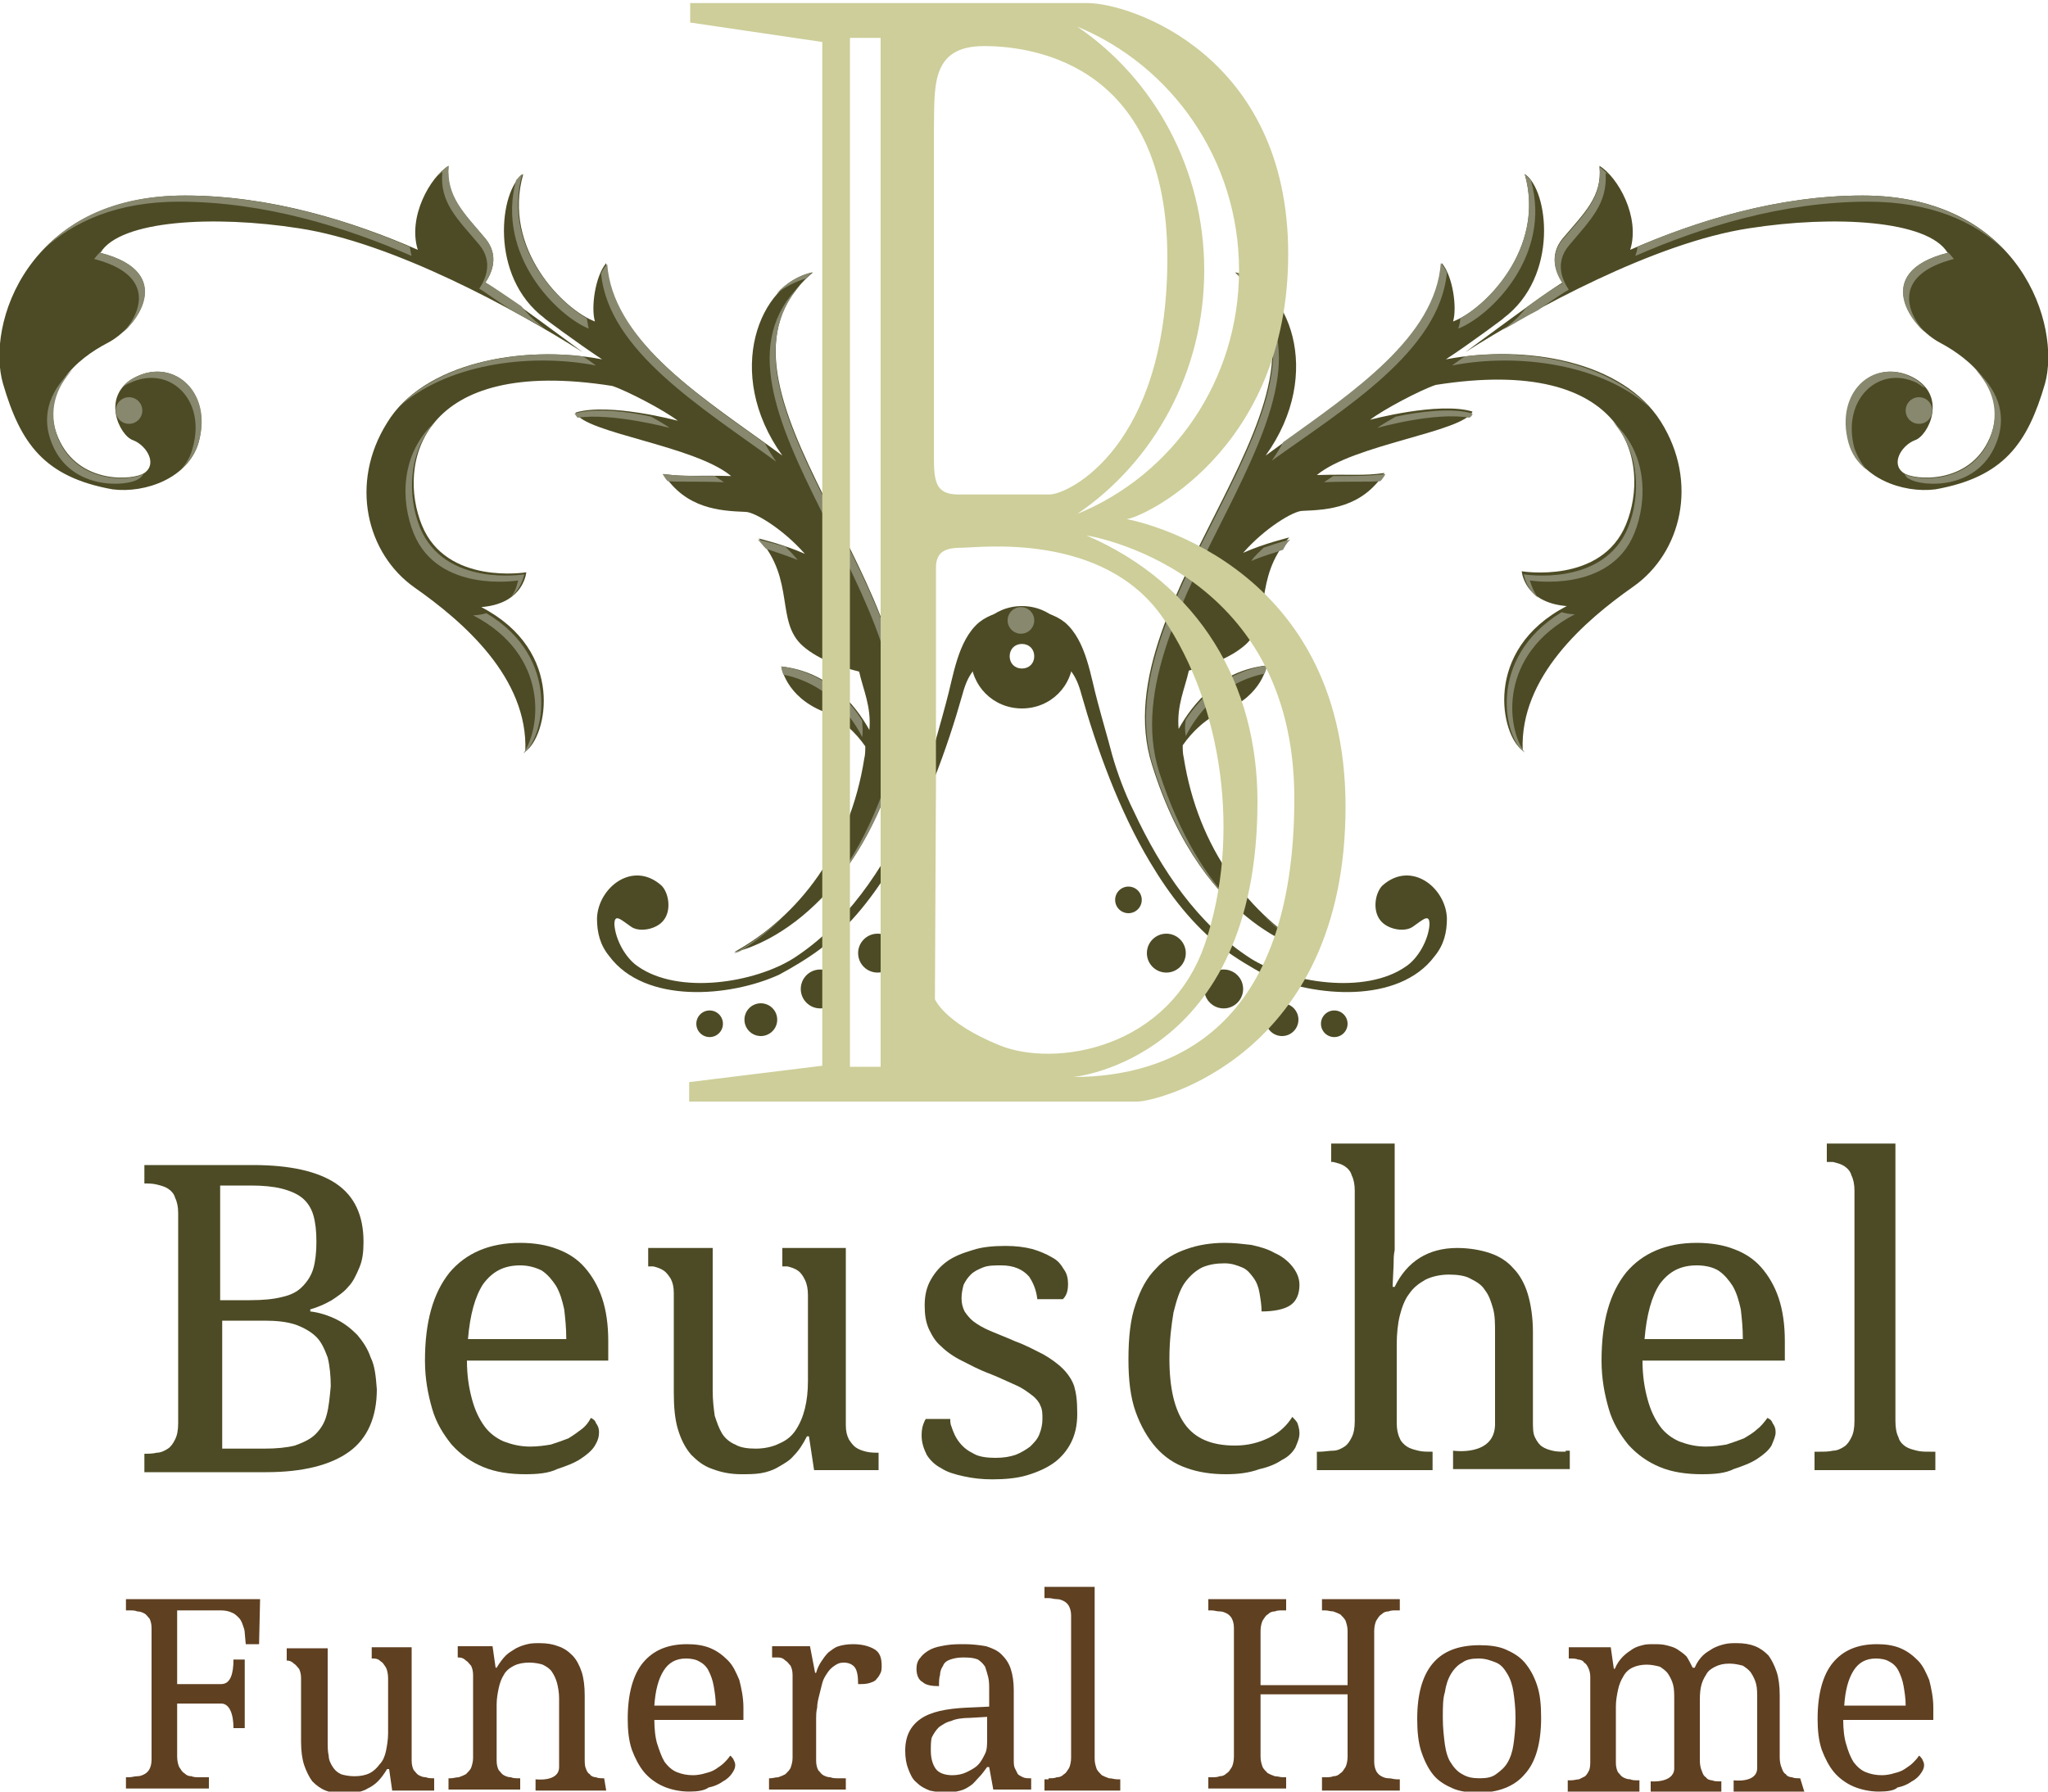 <?xml version="1.0" encoding="utf-8"?>
<!-- Generator: Adobe Illustrator 23.0.3, SVG Export Plug-In . SVG Version: 6.00 Build 0)  -->
<svg version="1.1" id="Layer_1" xmlns="http://www.w3.org/2000/svg" xmlns:xlink="http://www.w3.org/1999/xlink" x="0px" y="0px"
	 viewBox="0 0 200 175" style="enable-background:new 0 0 200 175;" xml:space="preserve">
<style type="text/css">
	.st0{fill:#4D4B25;}
	.st1{fill:#5F4021;}
	.st2{fill:#87886E;}
	.st3{fill:#CDCE99;}
</style>
<path class="st0" d="M36.2,132.6c-0.3-0.9-0.8-1.6-1.3-2.2c-0.6-0.6-1.2-1.1-2-1.5c-0.8-0.4-1.7-0.7-2.6-0.8v-0.2
	c0.7-0.2,1.4-0.5,2.1-0.9c0.6-0.4,1.2-0.8,1.6-1.3c0.5-0.5,0.8-1.2,1.1-1.9c0.3-0.7,0.4-1.5,0.4-2.5c0-2.6-0.9-4.5-2.7-5.7
	c-1.8-1.2-4.5-1.8-8.1-1.8H14.1v1.8c0.4,0,0.8,0,1.2,0.1c0.4,0.1,0.8,0.2,1.1,0.4c0.3,0.2,0.6,0.5,0.7,0.9c0.2,0.4,0.3,0.9,0.3,1.5
	v20.5c0,0.7-0.1,1.2-0.3,1.6c-0.2,0.4-0.4,0.7-0.7,0.9c-0.3,0.2-0.7,0.4-1.1,0.4c-0.4,0.1-0.8,0.1-1.2,0.1v1.8H26
	c3.6,0,6.3-0.7,8.1-2c1.8-1.3,2.7-3.4,2.7-6.1C36.7,134.4,36.6,133.4,36.2,132.6z M21.7,115.8h2.8c1.2,0,2.2,0.1,3,0.3
	c0.8,0.2,1.5,0.5,2,0.9c0.5,0.4,0.9,1,1.1,1.7c0.2,0.7,0.3,1.5,0.3,2.6c0,1-0.1,1.9-0.3,2.6c-0.2,0.7-0.6,1.3-1.1,1.8
	c-0.5,0.5-1.1,0.8-2,1c-0.8,0.2-1.8,0.3-3.1,0.3h-2.9V115.8z M31.9,138.2c-0.2,0.8-0.6,1.4-1.1,1.9c-0.5,0.5-1.2,0.8-2,1.1
	c-0.8,0.2-1.8,0.3-3,0.3h-4.1V129h4.1c1.2,0,2.2,0.1,3.1,0.4c0.8,0.3,1.5,0.7,2,1.2c0.5,0.5,0.8,1.2,1.1,2c0.2,0.8,0.3,1.8,0.3,2.8
	C32.2,136.5,32.1,137.5,31.9,138.2z"/>
<path class="st0" d="M51.3,144c-1.5,0-2.9-0.2-4.1-0.7c-1.2-0.5-2.2-1.2-3.1-2.2c-0.8-1-1.5-2.1-1.9-3.5c-0.4-1.4-0.7-2.9-0.7-4.7
	c0-3.8,0.8-6.6,2.4-8.6c1.6-1.9,3.9-2.9,6.9-2.9c1.3,0,2.6,0.2,3.6,0.6c1.1,0.4,2,1,2.7,1.8c0.7,0.8,1.3,1.8,1.7,3
	c0.4,1.2,0.6,2.6,0.6,4.2v1.9H45.6c0,1.5,0.2,2.7,0.5,3.8c0.3,1.1,0.7,1.9,1.2,2.6c0.5,0.7,1.2,1.2,1.9,1.5c0.8,0.3,1.6,0.5,2.6,0.5
	c0.7,0,1.4-0.1,2-0.2c0.6-0.2,1.2-0.4,1.7-0.6c0.5-0.3,0.9-0.6,1.3-0.9c0.4-0.3,0.7-0.7,0.9-1.1c0.2,0.1,0.4,0.2,0.5,0.5
	c0.2,0.3,0.3,0.5,0.3,0.9c0,0.4-0.1,0.8-0.4,1.3c-0.3,0.5-0.8,0.9-1.4,1.3c-0.6,0.4-1.4,0.7-2.3,1C53.6,143.9,52.5,144,51.3,144z
	 M50.8,123.6c-1.6,0-2.7,0.6-3.6,1.8c-0.8,1.2-1.3,3-1.5,5.4h9.6c0-1.1-0.1-2-0.2-2.9c-0.2-0.9-0.4-1.6-0.8-2.3
	c-0.4-0.6-0.8-1.1-1.4-1.5C52.3,123.8,51.6,123.6,50.8,123.6z"/>
<path class="st0" d="M85.9,141.9c-0.4,0-0.9,0-1.3-0.1c-0.4-0.1-0.7-0.2-1-0.4c-0.3-0.2-0.5-0.5-0.7-0.8c-0.2-0.4-0.3-0.8-0.3-1.4
	v-17.3h-6.2v1.8c0.1,0,0.3,0,0.5,0c0.4,0.1,0.7,0.2,1,0.4c0.3,0.2,0.5,0.5,0.7,0.9c0.2,0.4,0.3,0.9,0.3,1.5v8.4c0,1-0.1,1.9-0.3,2.7
	c-0.2,0.8-0.5,1.5-0.9,2.1c-0.4,0.6-0.9,1-1.6,1.3c-0.6,0.3-1.4,0.5-2.3,0.5c-0.8,0-1.5-0.1-2-0.4c-0.5-0.2-1-0.6-1.3-1.1
	c-0.3-0.5-0.5-1.1-0.7-1.7c-0.1-0.7-0.2-1.5-0.2-2.4v-14h-6.3v1.8c0.2,0,0.3,0,0.5,0c0.4,0.1,0.7,0.2,1,0.4c0.3,0.2,0.5,0.5,0.7,0.8
	c0.2,0.4,0.3,0.8,0.3,1.4v9.7c0,1.4,0.1,2.6,0.4,3.6c0.3,1,0.7,1.8,1.3,2.5c0.6,0.6,1.2,1.1,2.1,1.4c0.8,0.3,1.7,0.5,2.8,0.5
	c0.6,0,1.3,0,1.9-0.1c0.6-0.1,1.2-0.3,1.7-0.6c0.5-0.3,1.1-0.6,1.5-1.1c0.5-0.5,0.9-1.1,1.3-1.9h0.2l0.5,3.3h6.3v-1.7H85.9z"/>
<path class="st0" d="M104.9,135.4c-0.2-0.6-0.6-1.2-1.1-1.7c-0.5-0.5-1.2-1-1.9-1.4c-0.8-0.4-1.7-0.9-2.8-1.3
	c-0.9-0.4-1.7-0.7-2.4-1c-0.7-0.3-1.2-0.6-1.6-0.9c-0.4-0.3-0.7-0.7-0.9-1c-0.2-0.4-0.3-0.8-0.3-1.3c0-0.5,0.1-0.9,0.2-1.3
	c0.2-0.4,0.4-0.7,0.7-1c0.3-0.3,0.7-0.5,1.2-0.7c0.5-0.2,1.1-0.2,1.8-0.2c1.2,0,2.1,0.4,2.7,1.1c0.4,0.6,0.7,1.3,0.8,2.2h2.5
	c0.4-0.4,0.5-0.9,0.5-1.5c0-0.5-0.1-1-0.4-1.4c-0.3-0.5-0.6-0.9-1.2-1.2c-0.5-0.3-1.2-0.6-1.9-0.8c-0.8-0.2-1.6-0.3-2.6-0.3
	c-1.2,0-2.3,0.1-3.2,0.4c-1,0.3-1.8,0.6-2.5,1.1c-0.7,0.5-1.2,1.1-1.6,1.8c-0.4,0.7-0.6,1.5-0.6,2.5c0,0.9,0.1,1.6,0.4,2.3
	c0.3,0.6,0.6,1.2,1.2,1.7c0.5,0.5,1.2,1,2,1.4c0.8,0.4,1.7,0.9,2.8,1.3c1,0.4,1.8,0.8,2.5,1.1c0.7,0.3,1.2,0.7,1.6,1
	c0.4,0.3,0.7,0.7,0.8,1c0.2,0.4,0.2,0.8,0.2,1.3c0,0.5-0.1,1-0.3,1.5c-0.2,0.5-0.5,0.8-0.9,1.2c-0.4,0.3-0.9,0.6-1.4,0.8
	c-0.6,0.2-1.2,0.3-2,0.3c-0.8,0-1.6-0.1-2.1-0.4c-0.6-0.3-1-0.6-1.4-1.1c-0.4-0.5-0.6-1-0.8-1.6c-0.1-0.2-0.1-0.5-0.1-0.7h-2.4
	c0,0.1-0.1,0.1-0.1,0.2c-0.2,0.4-0.3,0.8-0.3,1.4c0,0.7,0.2,1.3,0.5,1.9c0.3,0.5,0.8,1,1.4,1.3c0.6,0.4,1.3,0.6,2.2,0.8
	c0.9,0.2,1.8,0.3,2.8,0.3c1.2,0,2.4-0.1,3.4-0.4c1-0.3,1.9-0.7,2.6-1.2c0.7-0.5,1.3-1.2,1.7-2c0.4-0.8,0.6-1.7,0.6-2.8
	C105.2,136.8,105.1,136.1,104.9,135.4z"/>
<path class="st0" d="M119.7,144c-1.4,0-2.7-0.2-3.8-0.6c-1.2-0.4-2.2-1.1-3-2c-0.8-0.9-1.5-2.1-2-3.5c-0.5-1.4-0.7-3.1-0.7-5.1
	c0-2.2,0.2-4,0.7-5.4c0.5-1.5,1.1-2.6,2-3.5c0.8-0.9,1.8-1.5,3-1.9c1.1-0.4,2.4-0.6,3.7-0.6c0.9,0,1.7,0.1,2.6,0.2
	c0.9,0.2,1.6,0.4,2.3,0.8c0.7,0.3,1.3,0.8,1.7,1.3c0.4,0.5,0.7,1.1,0.7,1.8c0,0.9-0.3,1.6-0.9,2c-0.6,0.4-1.6,0.6-2.8,0.6
	c0-0.6-0.1-1.2-0.2-1.8c-0.1-0.6-0.3-1.1-0.6-1.5c-0.3-0.4-0.6-0.8-1.1-1c-0.5-0.2-1-0.4-1.7-0.4c-0.8,0-1.5,0.1-2.2,0.4
	c-0.6,0.3-1.2,0.8-1.7,1.5c-0.5,0.7-0.8,1.7-1.1,2.9c-0.2,1.2-0.4,2.7-0.4,4.5c0,2.9,0.5,5,1.5,6.4c1,1.4,2.6,2.1,4.9,2.1
	c1.3,0,2.4-0.3,3.4-0.8c1-0.5,1.7-1.2,2.2-2c0.2,0.2,0.4,0.4,0.5,0.6c0.1,0.3,0.2,0.6,0.2,1c0,0.5-0.2,0.9-0.4,1.4
	c-0.3,0.5-0.7,0.9-1.3,1.2c-0.6,0.4-1.3,0.7-2.2,0.9C121.9,143.9,120.8,144,119.7,144z"/>
<path class="st0" d="M166.2,144c-1.5,0-2.9-0.2-4.1-0.7c-1.2-0.5-2.2-1.2-3.1-2.2c-0.8-1-1.5-2.1-1.9-3.5c-0.4-1.4-0.7-2.9-0.7-4.7
	c0-3.8,0.8-6.6,2.4-8.6c1.6-1.9,3.9-2.9,6.9-2.9c1.3,0,2.6,0.2,3.6,0.6c1.1,0.4,2,1,2.7,1.8c0.7,0.8,1.3,1.8,1.7,3
	c0.4,1.2,0.6,2.6,0.6,4.2v1.9h-13.9c0,1.5,0.2,2.7,0.5,3.8c0.3,1.1,0.7,1.9,1.2,2.6c0.5,0.7,1.2,1.2,1.9,1.5
	c0.8,0.3,1.6,0.5,2.6,0.5c0.7,0,1.4-0.1,2-0.2c0.6-0.2,1.2-0.4,1.7-0.6c0.5-0.3,1-0.6,1.3-0.9c0.4-0.3,0.7-0.7,1-1.1
	c0.2,0.1,0.4,0.2,0.5,0.5c0.2,0.3,0.3,0.5,0.3,0.9c0,0.4-0.2,0.8-0.4,1.3c-0.3,0.5-0.8,0.9-1.4,1.3c-0.6,0.4-1.4,0.7-2.3,1
	C168.5,143.9,167.5,144,166.2,144z M165.7,123.6c-1.6,0-2.7,0.6-3.6,1.8c-0.8,1.2-1.3,3-1.5,5.4h9.6c0-1.1-0.1-2-0.2-2.9
	c-0.2-0.9-0.4-1.6-0.8-2.3c-0.4-0.6-0.8-1.1-1.4-1.5C167.3,123.8,166.6,123.6,165.7,123.6z"/>
<path class="st0" d="M188.5,141.8c-0.5,0-0.9,0-1.3-0.1s-0.8-0.2-1.1-0.4c-0.3-0.2-0.6-0.5-0.7-0.9c-0.2-0.4-0.3-0.9-0.3-1.6v-27.1
	h-6.7v1.8c0.2,0,0.4,0,0.6,0c0.4,0.1,0.8,0.2,1.1,0.4c0.3,0.2,0.6,0.5,0.7,0.9c0.2,0.4,0.3,0.9,0.3,1.5v22.5c0,0.7-0.1,1.2-0.3,1.6
	c-0.2,0.4-0.4,0.7-0.7,0.9s-0.7,0.4-1.1,0.4c-0.4,0.1-0.9,0.1-1.3,0.1h-0.5v1.8H189v-1.8H188.5z"/>
<path class="st1" d="M42.4,173.7c-0.3,0-0.6,0-0.8-0.1c-0.3,0-0.5-0.1-0.7-0.2c-0.2-0.1-0.3-0.3-0.5-0.5c-0.1-0.2-0.2-0.5-0.2-0.9
	v-11.1h-3.9v1.1c0.1,0,0.1,0,0.2,0c0.3,0,0.5,0.1,0.7,0.3c0.2,0.1,0.3,0.3,0.5,0.6c0.1,0.2,0.2,0.6,0.2,1v5.4c0,0.6-0.1,1.2-0.2,1.7
	c-0.1,0.5-0.3,1-0.6,1.3c-0.3,0.4-0.6,0.7-1,0.9c-0.4,0.2-0.9,0.3-1.5,0.3c-0.5,0-1-0.1-1.3-0.2c-0.4-0.2-0.6-0.4-0.8-0.7
	c-0.2-0.3-0.4-0.7-0.4-1.1c-0.1-0.4-0.1-0.9-0.1-1.5v-9H28v1.2c0,0,0,0,0,0c0.3,0,0.5,0.1,0.7,0.3c0.2,0.1,0.3,0.3,0.5,0.5
	c0.1,0.2,0.2,0.5,0.2,0.9v6.2c0,0.9,0.1,1.7,0.3,2.3c0.2,0.6,0.5,1.2,0.8,1.6c0.4,0.4,0.8,0.7,1.3,0.9c0.5,0.2,1.1,0.3,1.8,0.3
	c0.4,0,0.8,0,1.2-0.1c0.4-0.1,0.8-0.2,1.1-0.4c0.4-0.2,0.7-0.4,1-0.7c0.3-0.3,0.6-0.7,0.9-1.2H38l0.3,2.1h4.1L42.4,173.7L42.4,173.7
	z"/>
<path class="st1" d="M67.3,175c-0.9,0-1.8-0.2-2.5-0.5c-0.7-0.3-1.4-0.8-1.9-1.4c-0.5-0.6-0.9-1.4-1.2-2.2c-0.3-0.9-0.4-1.9-0.4-3
	c0-2.4,0.5-4.3,1.5-5.5c1-1.2,2.4-1.8,4.3-1.8c0.8,0,1.6,0.1,2.3,0.4c0.7,0.3,1.2,0.7,1.7,1.2c0.5,0.5,0.8,1.2,1.1,1.9
	c0.2,0.8,0.4,1.7,0.4,2.7v1.2h-8.7c0,0.9,0.1,1.8,0.3,2.4s0.4,1.2,0.7,1.7c0.3,0.4,0.7,0.8,1.2,1c0.5,0.2,1,0.3,1.6,0.3
	c0.4,0,0.9-0.1,1.2-0.2c0.4-0.1,0.7-0.2,1-0.4c0.3-0.2,0.6-0.4,0.8-0.6c0.2-0.2,0.4-0.4,0.6-0.7c0.1,0,0.2,0.2,0.3,0.3
	c0.1,0.2,0.2,0.4,0.2,0.6c0,0.3-0.1,0.5-0.3,0.8s-0.5,0.6-0.9,0.8c-0.4,0.3-0.9,0.5-1.4,0.6C68.8,174.9,68.1,175,67.3,175z M67,162
	c-1,0-1.7,0.4-2.2,1.2c-0.5,0.8-0.8,1.9-0.9,3.4h6c0-0.7-0.1-1.3-0.2-1.9c-0.1-0.6-0.3-1.1-0.5-1.5c-0.2-0.4-0.5-0.7-0.9-0.9
	C68,162.1,67.5,162,67,162z"/>
<path class="st1" d="M85.4,161.1c-0.5-0.3-1.2-0.5-2.1-0.5c-0.6,0-1.1,0.1-1.4,0.2c-0.4,0.1-0.7,0.4-1,0.6c-0.3,0.3-0.5,0.6-0.7,0.9
	c-0.2,0.3-0.4,0.7-0.5,1.1h-0.1l-0.5-2.6h-3.7v1.1c0.2,0,0.4,0,0.6,0c0.3,0,0.5,0.1,0.7,0.3c0.2,0.1,0.3,0.3,0.5,0.5
	c0.1,0.2,0.2,0.5,0.2,0.9v8.1c0,0.4-0.1,0.7-0.2,1c-0.1,0.2-0.3,0.4-0.5,0.6c-0.2,0.1-0.4,0.2-0.7,0.3c-0.3,0-0.5,0.1-0.8,0.1h-0.1
	v1.1h7.5v-1.1h-0.7c-0.3,0-0.6,0-0.8-0.1c-0.3,0-0.5-0.1-0.7-0.2c-0.2-0.1-0.3-0.3-0.5-0.5c-0.1-0.2-0.2-0.5-0.2-0.9v-4.1
	c0-0.3,0-0.7,0.1-1.1c0-0.4,0.1-0.8,0.2-1.2c0.1-0.4,0.2-0.8,0.3-1.2c0.1-0.4,0.3-0.7,0.5-1c0.2-0.3,0.4-0.5,0.7-0.7
	c0.3-0.2,0.5-0.3,0.9-0.3c0.5,0,0.9,0.2,1.1,0.5c0.2,0.3,0.3,0.8,0.3,1.6c0.4,0,0.8,0,1.1-0.1c0.3-0.1,0.6-0.2,0.7-0.4
	c0.2-0.2,0.3-0.4,0.4-0.6c0.1-0.2,0.1-0.5,0.1-0.7C86.1,161.9,85.9,161.4,85.4,161.1z"/>
<path class="st1" d="M94,161.9c-0.5,0-0.9,0.1-1.2,0.2c-0.3,0.1-0.6,0.3-0.7,0.6c-0.2,0.3-0.3,0.6-0.3,0.9c-0.1,0.3-0.1,0.7-0.1,1.1
	c-0.7,0-1.3-0.1-1.6-0.4c-0.4-0.2-0.6-0.7-0.6-1.3c0-0.4,0.1-0.8,0.4-1.1c0.2-0.3,0.6-0.6,1-0.8c0.4-0.2,0.9-0.3,1.5-0.4
	c0.6-0.1,1.2-0.1,1.8-0.1c0.8,0,1.5,0.1,2.1,0.2c0.6,0.2,1.1,0.4,1.5,0.8c0.4,0.4,0.7,0.8,0.9,1.4c0.2,0.6,0.3,1.3,0.3,2.1v6.7
	c0,0.4,0,0.7,0.1,0.9c0.1,0.2,0.2,0.4,0.3,0.6c0.1,0.1,0.3,0.2,0.5,0.3c0.2,0.1,0.5,0.1,0.7,0.1h0.1v1.1H97l-0.4-2.2h-0.2
	c-0.3,0.4-0.5,0.7-0.8,1c-0.3,0.3-0.5,0.6-0.8,0.8c-0.3,0.2-0.6,0.4-1,0.5c-0.4,0.1-0.8,0.2-1.4,0.2c-0.6,0-1.1-0.1-1.6-0.2
	c-0.5-0.2-0.9-0.4-1.3-0.8c-0.4-0.3-0.6-0.8-0.8-1.3c-0.2-0.5-0.3-1.1-0.3-1.8c0-1.4,0.5-2.4,1.5-3.1c1-0.7,2.5-1,4.5-1.1l2.2-0.1
	v-1.6c0-0.5,0-0.9-0.1-1.3c-0.1-0.4-0.2-0.7-0.3-1c-0.2-0.3-0.4-0.5-0.7-0.7C95,161.9,94.5,161.9,94,161.9z M90.9,171
	c0,0.8,0.2,1.4,0.5,1.8c0.3,0.4,0.9,0.6,1.6,0.6c0.5,0,1-0.1,1.4-0.3c0.4-0.2,0.8-0.4,1.1-0.7c0.3-0.3,0.5-0.7,0.7-1.1
	c0.2-0.4,0.2-0.9,0.2-1.5v-2.1l-1.7,0.1c-0.7,0-1.4,0.1-1.8,0.3c-0.5,0.1-0.9,0.4-1.2,0.6c-0.3,0.3-0.5,0.6-0.7,1
	C90.9,170,90.9,170.5,90.9,171z"/>
<path class="st1" d="M102.4,173.7c0.3,0,0.6,0,0.8-0.1c0.3,0,0.5-0.1,0.7-0.3c0.2-0.1,0.3-0.3,0.5-0.6c0.1-0.2,0.2-0.6,0.2-1v-13.9
	c0-0.4-0.1-0.7-0.2-0.9c-0.1-0.2-0.3-0.4-0.5-0.5c-0.2-0.1-0.4-0.2-0.7-0.2c-0.3,0-0.5-0.1-0.8-0.1H102V155h4.9v16.8
	c0,0.4,0.1,0.7,0.2,1c0.1,0.2,0.3,0.4,0.5,0.6c0.2,0.1,0.4,0.2,0.7,0.3c0.3,0,0.5,0.1,0.8,0.1h0.3v1.1H102v-1.1H102.4z"/>
<path class="st1" d="M129.1,174.7v-1.1h0.3c0.3,0,0.6,0,0.8-0.1c0.3,0,0.5-0.1,0.7-0.3c0.2-0.1,0.3-0.3,0.5-0.6
	c0.1-0.2,0.2-0.6,0.2-1v-6.1h-8.5v6.1c0,0.4,0.1,0.7,0.2,1c0.1,0.2,0.3,0.4,0.5,0.6c0.2,0.1,0.4,0.2,0.7,0.3c0.3,0,0.5,0.1,0.8,0.1
	h0.3v1.1H118v-1.1h0.3c0.3,0,0.6,0,0.8-0.1c0.3,0,0.5-0.1,0.7-0.3c0.2-0.1,0.3-0.3,0.5-0.6c0.1-0.2,0.2-0.6,0.2-1V159
	c0-0.4-0.1-0.7-0.2-0.9c-0.1-0.2-0.3-0.4-0.5-0.5c-0.2-0.1-0.4-0.2-0.7-0.2c-0.3,0-0.5-0.1-0.8-0.1H118v-1.1h7.6v1.1h-0.3
	c-0.3,0-0.6,0-0.8,0.1c-0.3,0-0.5,0.1-0.7,0.3c-0.2,0.1-0.3,0.3-0.5,0.6c-0.1,0.2-0.2,0.6-0.2,1v5.3h8.5v-5.3c0-0.4-0.1-0.7-0.2-1
	c-0.1-0.2-0.3-0.4-0.5-0.6c-0.2-0.1-0.4-0.2-0.7-0.3c-0.3,0-0.5-0.1-0.8-0.1h-0.3v-1.1h7.6v1.1h-0.3c-0.3,0-0.6,0-0.8,0.1
	c-0.3,0-0.5,0.1-0.7,0.3c-0.2,0.1-0.3,0.3-0.5,0.6c-0.1,0.2-0.2,0.6-0.2,1v12.8c0,0.4,0.1,0.7,0.2,0.9c0.1,0.2,0.3,0.4,0.5,0.5
	c0.2,0.1,0.4,0.2,0.7,0.2c0.3,0,0.5,0.1,0.8,0.1h0.3v1.1H129.1z"/>
<path class="st1" d="M150.5,167.8c0,2.4-0.5,4.3-1.6,5.5c-1,1.2-2.6,1.8-4.5,1.8c-0.9,0-1.8-0.1-2.5-0.4c-0.7-0.3-1.4-0.7-1.9-1.3
	c-0.5-0.6-0.9-1.4-1.2-2.3c-0.3-0.9-0.4-2-0.4-3.2c0-2.4,0.5-4.2,1.5-5.4c1-1.2,2.5-1.8,4.6-1.8c0.9,0,1.8,0.1,2.5,0.4
	c0.7,0.3,1.4,0.7,1.9,1.3c0.5,0.6,0.9,1.3,1.2,2.2C150.4,165.5,150.5,166.5,150.5,167.8z M140.9,167.8c0,1,0.1,1.8,0.2,2.6
	c0.1,0.7,0.3,1.4,0.6,1.8c0.3,0.5,0.7,0.9,1.1,1.1c0.5,0.3,1,0.4,1.7,0.4c0.7,0,1.2-0.1,1.6-0.4c0.4-0.3,0.8-0.6,1.1-1.1
	c0.3-0.5,0.5-1.1,0.6-1.8c0.1-0.7,0.2-1.6,0.2-2.6c0-1-0.1-1.8-0.2-2.5c-0.1-0.7-0.3-1.3-0.6-1.8c-0.3-0.5-0.6-0.9-1.1-1.1
	c-0.5-0.2-1-0.4-1.7-0.4c-0.7,0-1.2,0.1-1.6,0.4c-0.4,0.2-0.8,0.6-1.1,1.1c-0.3,0.5-0.5,1.1-0.6,1.8
	C140.9,165.9,140.9,166.8,140.9,167.8z"/>
<path class="st1" d="M183.5,175c-0.9,0-1.8-0.2-2.5-0.5c-0.7-0.3-1.4-0.8-1.9-1.4c-0.5-0.6-0.9-1.4-1.2-2.2c-0.3-0.9-0.4-1.9-0.4-3
	c0-2.4,0.5-4.3,1.5-5.5c1-1.2,2.4-1.8,4.3-1.8c0.8,0,1.6,0.1,2.3,0.4c0.7,0.3,1.2,0.7,1.7,1.2c0.5,0.5,0.8,1.2,1.1,1.9
	c0.2,0.8,0.4,1.7,0.4,2.7v1.2H180c0,0.9,0.1,1.8,0.3,2.4c0.2,0.7,0.4,1.2,0.7,1.7c0.3,0.4,0.7,0.8,1.2,1c0.5,0.2,1,0.3,1.6,0.3
	c0.4,0,0.9-0.1,1.2-0.2c0.4-0.1,0.7-0.2,1-0.4c0.3-0.2,0.6-0.4,0.8-0.6c0.2-0.2,0.4-0.4,0.6-0.7c0.1,0,0.2,0.2,0.3,0.3
	c0.1,0.2,0.2,0.4,0.2,0.6c0,0.3-0.1,0.5-0.3,0.8c-0.2,0.3-0.5,0.6-0.9,0.8c-0.4,0.3-0.9,0.5-1.4,0.6C185,174.9,184.3,175,183.5,175z
	 M183.2,162c-1,0-1.7,0.4-2.2,1.2c-0.5,0.8-0.8,1.9-0.9,3.4h6c0-0.7-0.1-1.3-0.2-1.9c-0.1-0.6-0.3-1.1-0.5-1.5
	c-0.2-0.4-0.5-0.7-0.9-0.9C184.2,162.1,183.7,162,183.2,162z"/>
<path class="st0" d="M152.9,141.8c-0.5,0-0.9,0-1.3-0.1c-0.4-0.1-0.7-0.2-1-0.4c-0.3-0.2-0.5-0.5-0.7-0.9c-0.2-0.4-0.2-0.9-0.2-1.6
	v-8.7c0-1.4-0.2-2.7-0.5-3.7c-0.3-1-0.8-1.9-1.4-2.5c-0.6-0.7-1.4-1.2-2.3-1.5c-0.9-0.3-2-0.5-3.2-0.5c-2.8,0-4.9,1.3-6.1,3.8H136
	c0-0.4,0.1-2,0.1-2.4c0-0.4,0-0.7,0.1-1.2c0-0.4,0-0.8,0-1.2v-9.2h-6.2v1.8c0.1,0,0.1,0,0.2,0c0.4,0.1,0.8,0.2,1.1,0.4
	c0.3,0.2,0.6,0.5,0.7,0.9c0.2,0.4,0.3,0.9,0.3,1.5v22.5c0,0.7-0.1,1.2-0.3,1.6c-0.2,0.4-0.4,0.7-0.7,0.9c-0.3,0.2-0.7,0.4-1.1,0.4
	s-0.9,0.1-1.3,0.1h-0.3v1.8h11.3v-1.8h-0.1c-0.5,0-0.9,0-1.3-0.1c-0.4-0.1-0.8-0.2-1.1-0.4c-0.3-0.2-0.6-0.5-0.7-0.8
	c-0.2-0.4-0.3-0.9-0.3-1.5v-7.7c0-1,0.1-2,0.3-2.8c0.2-0.8,0.5-1.6,0.9-2.1c0.4-0.6,0.9-1,1.6-1.4c0.6-0.3,1.4-0.5,2.3-0.5
	c0.8,0,1.6,0.1,2.1,0.4c0.6,0.3,1.1,0.6,1.4,1.1c0.4,0.5,0.6,1.1,0.8,1.8c0.2,0.7,0.2,1.5,0.2,2.4v9c-0.1,3.1-4.1,2.5-4.1,2.5v1.8
	h11.4v-1.8H152.9z"/>
<path class="st1" d="M59,173.7c-0.3,0-0.6,0-0.8-0.1c-0.2,0-0.5-0.1-0.6-0.3c-0.2-0.1-0.3-0.3-0.4-0.6c-0.1-0.2-0.1-0.6-0.1-1v-6.1
	c0-0.9-0.1-1.7-0.3-2.3c-0.2-0.6-0.5-1.2-0.9-1.6c-0.4-0.4-0.8-0.7-1.4-0.9c-0.5-0.2-1.1-0.3-1.8-0.3c-0.4,0-0.8,0-1.2,0.1
	c-0.4,0.1-0.7,0.2-1.1,0.4c-0.3,0.2-0.7,0.4-1,0.7c-0.3,0.3-0.6,0.7-0.9,1.2h-0.1l-0.3-2.1h-3.4v1.1c0,0,0.1,0,0.1,0
	c0.3,0,0.5,0.1,0.7,0.3c0.2,0.1,0.3,0.3,0.5,0.5c0.1,0.2,0.2,0.5,0.2,0.9v8.1c0,0.4-0.1,0.7-0.2,1c-0.1,0.2-0.3,0.4-0.5,0.6
	c-0.2,0.1-0.4,0.2-0.7,0.3c-0.3,0-0.5,0.1-0.8,0.1h-0.2v1.1h7v-1.1h-0.1c-0.3,0-0.6,0-0.8-0.1c-0.3,0-0.5-0.1-0.7-0.2
	c-0.2-0.1-0.3-0.3-0.5-0.5c-0.1-0.2-0.2-0.5-0.2-0.9v-5.5c0-0.6,0.1-1.1,0.2-1.6c0.1-0.5,0.3-1,0.5-1.3c0.2-0.4,0.6-0.7,1-0.9
	c0.4-0.2,0.9-0.3,1.5-0.3c0.5,0,1,0.1,1.3,0.2c0.4,0.2,0.7,0.4,0.9,0.7c0.2,0.3,0.4,0.7,0.5,1.1c0.1,0.4,0.2,0.9,0.2,1.5v6.7h0
	c0,1.5-2.3,1.2-2.3,1.2v1.1h2.4v0h4.5L59,173.7L59,173.7z"/>
<path class="st1" d="M175.8,173.7c-0.3,0-0.6,0-0.8-0.1c-0.2,0-0.5-0.1-0.6-0.3c-0.2-0.1-0.3-0.3-0.4-0.6c-0.1-0.2-0.2-0.6-0.2-1
	v-6.1c0-0.9-0.1-1.7-0.3-2.3c-0.2-0.6-0.5-1.2-0.8-1.6c-0.4-0.4-0.8-0.7-1.3-0.9c-0.5-0.2-1.1-0.3-1.8-0.3c-0.4,0-0.8,0-1.2,0.1
	c-0.4,0.1-0.7,0.2-1.1,0.4c-0.3,0.2-0.7,0.4-1,0.7c-0.3,0.3-0.6,0.7-0.8,1.2h-0.2c-0.2-0.4-0.4-0.8-0.6-1.1
	c-0.3-0.3-0.6-0.5-0.9-0.7c-0.3-0.2-0.7-0.3-1.1-0.4c-0.4-0.1-0.8-0.1-1.2-0.1c-0.4,0-0.8,0-1.1,0.1c-0.4,0.1-0.7,0.2-1,0.4
	c-0.3,0.2-0.6,0.4-0.9,0.7c-0.3,0.3-0.6,0.7-0.8,1.2h-0.1l-0.3-2.1h-4.1v1.1h0.1c0.3,0,0.6,0,0.8,0.1c0.2,0,0.5,0.1,0.6,0.3
	c0.2,0.1,0.3,0.3,0.4,0.5c0.1,0.2,0.2,0.5,0.2,0.9v8.1c0,0.4,0,0.7-0.1,1c-0.1,0.2-0.2,0.4-0.4,0.6c-0.2,0.1-0.4,0.2-0.6,0.3
	c-0.2,0-0.5,0.1-0.8,0.1h-0.3v1.1h7v-1.1h-0.1c-0.3,0-0.6,0-0.8-0.1c-0.3,0-0.5-0.1-0.7-0.2c-0.2-0.1-0.3-0.3-0.5-0.5
	c-0.1-0.2-0.2-0.5-0.2-0.9v-5.5c0-0.6,0.1-1.1,0.2-1.6c0.1-0.5,0.3-1,0.5-1.3c0.2-0.4,0.5-0.7,0.9-0.9c0.4-0.2,0.9-0.3,1.4-0.3
	c0.5,0,0.9,0.1,1.3,0.2c0.3,0.2,0.6,0.4,0.8,0.7c0.2,0.3,0.4,0.7,0.5,1.1c0.1,0.4,0.1,0.9,0.1,1.5v6.7c-0.1,1.4-2.3,1.2-2.3,1.2v1.1
	h6.9v-1.1h-0.1c-0.3,0-0.6,0-0.8-0.1c-0.2,0-0.5-0.1-0.6-0.3c-0.2-0.1-0.3-0.3-0.4-0.6c-0.1-0.2-0.2-0.6-0.2-1v-5.7
	c0-0.5,0-1,0.1-1.5c0.1-0.5,0.3-0.9,0.5-1.2c0.2-0.4,0.5-0.6,0.9-0.8c0.4-0.2,0.8-0.3,1.4-0.3c0.5,0,0.9,0.1,1.3,0.2
	c0.3,0.2,0.6,0.4,0.8,0.7c0.2,0.3,0.4,0.7,0.5,1.1c0.1,0.4,0.1,0.9,0.1,1.5v6.7h0c0,1.5-2.3,1.2-2.3,1.2v1.1h2.4v0h4.5L175.8,173.7
	L175.8,173.7z"/>
<path class="st1" d="M25.4,156.2H12.3v1.1h0.3c0.3,0,0.6,0,0.8,0.1c0.3,0,0.5,0.1,0.7,0.2c0.2,0.1,0.3,0.3,0.5,0.5
	c0.1,0.2,0.2,0.5,0.2,0.9v12.9c0,0.4-0.1,0.7-0.2,0.9c-0.1,0.2-0.3,0.4-0.5,0.5c-0.2,0.1-0.4,0.2-0.7,0.2c-0.3,0-0.5,0.1-0.8,0.1
	h-0.3v1.1h8.1v-1.1h-0.9c-0.3,0-0.6,0-0.8-0.1c-0.3,0-0.5-0.1-0.7-0.3c-0.2-0.1-0.3-0.3-0.5-0.6c-0.1-0.2-0.2-0.6-0.2-1v-5.2h4.3
	c0.8,0,1.2,1,1.2,2.4h1.1v-6.7h-1.1c0,1.4-0.3,2.4-1.2,2.4h-4.3v-7.2h4.3c0.4,0,0.8,0.1,1,0.2c0.3,0.1,0.5,0.3,0.7,0.5
	c0.2,0.2,0.3,0.4,0.4,0.7c0.1,0.3,0.2,0.5,0.2,0.8l0.1,1.1h1.3L25.4,156.2z"/>
<path class="st0" d="M135,86.5c-0.7,0.7-1,2.4-0.2,3.4c0.7,0.9,2.4,1.2,3.2,0.6c1-0.7,1.6-1.3,1.6-0.2c-0.1,1.5-1.1,3.3-2.3,4.1
	c-4,2.8-11.4,1.6-15.2-0.8c-5.1-3.3-8.7-8.6-11.4-14.4c-0.8-1.6-1.6-3.7-2.1-5.5c-0.5-1.9-0.9-3.2-1.4-5.1c-0.7-2.5-1.1-6-3.2-7.8
	c-1-0.8-2.2-1.1-3.5-1.2c0.3,0.8,0.1,1.4-0.1,2c0.1,0,0.1,0,0.2,0c1.3,0,2.1,0.8,2.3,1.8c0.1,0.3,0.2,0.7,0.2,1.1
	c1.2,0.4,2,1.4,2.5,3.3c1.5,5.3,3.7,11.4,6.7,16.4c1.9,3.2,4.2,6.2,7.2,8.5c1.2,0.9,2.7,1.8,4,2.5c4.8,2.2,13.1,2.9,16.6-1.8
	c0.9-1.1,1.2-2.3,1.2-3.7C141.2,86.7,137.8,84,135,86.5z"/>
<circle class="st0" cx="110.2" cy="87.9" r="1.3"/>
<circle class="st0" cx="130.3" cy="100" r="1.3"/>
<circle class="st0" cx="113.9" cy="93.1" r="1.9"/>
<circle class="st0" cx="125.2" cy="99.6" r="1.6"/>
<circle class="st0" cx="119.5" cy="96.6" r="1.9"/>
<path class="st0" d="M141.2,35.1c2.3-1.5,6.2-4.4,5.6-4c5.5-4.1,4.4-12.6,2.1-14.1c2.1,7.3-4,13.3-7,14.4c0.4-1.3,0-4.4-1.1-5.7
	c-0.5,7.8-10,13.5-17.2,18.8c5.8-8.1,2.2-16.9-3-17.9c13,10.9-13.3,31.8-8.1,48.1c5.1,16.4,15.8,18.3,15.8,18.3
	c-6.3-3.6-11.3-10.1-12.7-19c-0.1-0.4-0.1-0.8-0.1-1.2c0.9-1.3,2.3-2.7,4.1-3.4c3.7-1.5,4.1-4.4,4.1-4.4c-4.6,0.5-7.2,3.7-8.6,6.2
	c-0.2-2.3,0.6-3.9,1-5.7c1.6-0.4,3.9-1.1,5.5-2.5c2.7-2.4,0.7-6.4,4.3-10.5c0,0-2.5,0.6-4.5,1.5c2.1-2.4,4.9-4.1,5.8-4.1
	c2.5-0.1,5.8-0.3,8-3.7c-2.1,0.3-3.1,0.1-6.6,0.2c3.6-3,14.3-4.2,15.2-6.2c-3.3-1-10,0.8-10,0.8c1.3-1,4.9-2.9,6.4-3.4
	c18.9-3,21,7.7,18.6,13.6s-10.2,4.6-10.2,4.6c0.1,0.7,0.7,3.1,4.4,3.4c-8.3,4.3-6.4,12.7-4.3,14.1c-0.3-7.2,6.1-12.7,10.8-16
	s6.4-10.2,2.7-16.1S149.1,33.6,141.2,35.1z"/>
<path class="st0" d="M181.9,19.1c-8.3,0-16.3,2.5-22.7,5.3c1-3.2-1.2-7.1-3-8.2c0.3,3-1.5,4.6-3.6,7.1c-1.4,1.7-0.6,3.4,0,4.3
	c-1.3,0.7-9.5,6.8-9.5,6.8c6.6-4.2,18.5-10.7,27.7-12.1c8.3-1.3,17.5-0.8,19.4,2.4c-7.5,1.9-3.6,7.3-0.7,8.8
	c2.8,1.5,6.8,4.7,4.8,9.3s-7.4,4.1-8.4,3.4c-1.3-0.9-0.2-2.7,1.1-3.2c1.3-0.4,3.3-4.4-0.3-6.2c-3.7-1.8-7.4,1.5-6.1,6.4
	c1,3.5,5.2,5,8.4,4.6c6.7-1.2,9-4.5,10.7-10.3C201.3,31.8,197.3,19.1,181.9,19.1z"/>
<path class="st2" d="M127.7,92.9c0.4,0.1,0.6,0.2,0.6,0.2c-1.8-1-3.5-2.3-5-3.8C124.6,90.7,126.1,91.9,127.7,92.9z M190.8,25.3
	c-0.2-0.3-0.5-0.6-0.8-0.9c0.1,0.1,0.2,0.2,0.2,0.3c-6.3,1.6-4.6,5.6-2.2,7.8C186,30.3,185,26.8,190.8,25.3z M115.8,70.3
	c-0.1,0.5-0.1,1.1,0,1.6c1.2-2.4,3.7-5.3,7.7-6.1c0.2-0.5,0.2-0.8,0.2-0.8C119.8,65.6,117.3,68,115.8,70.3z M144.2,34.7
	c-0.2,0.1-0.4,0.2-0.5,0.3C143.7,35,143.9,34.9,144.2,34.7c-0.4,0-0.8,0.1-1.1,0.1c-0.5,0.3-0.9,0.6-1.3,0.9
	c6.7-1.3,14.8,0,19.3,4.1C157.3,35.8,150.6,34.2,144.2,34.7z M126,52.7c0,0-1.2,0.3-2.6,0.8c-0.4,0.4-0.9,0.8-1.2,1.3
	c1.1-0.5,2.3-0.8,3.1-1.1C125.5,53.3,125.7,53,126,52.7z M129.3,47.1c2.9-0.1,4.1,0,5.5-0.1c0.2-0.2,0.4-0.5,0.5-0.7
	c-1.7,0.2-2.7,0.2-5.1,0.2C129.9,46.7,129.6,46.9,129.3,47.1z M159,51.5c-2.4,5.9-10.2,4.6-10.2,4.6c0.1,0.5,0.4,1.5,1.4,2.3
	c-0.5-0.7-0.7-1.4-0.8-1.7c0,0,7.8,1.3,10.2-4.6c1.3-3.2,1.3-7.9-2.1-10.9C160.2,44.2,160.2,48.5,159,51.5z M136.3,40.7
	c-0.7,0.4-1.4,0.8-1.8,1.1c0,0,5.6-1.6,9-1c0.2-0.1,0.3-0.3,0.3-0.4C141.9,39.8,138.6,40.2,136.3,40.7z M148.9,73.5
	C148.9,73.5,148.9,73.5,148.9,73.5c-1.8-2.4-2.6-9.6,4.9-13.5c-0.5,0-0.9-0.1-1.3-0.2C145.1,64.3,146.9,72.2,148.9,73.5z
	 M124.2,28.8c-1-1.1-2.2-1.9-3.5-2.1c0.2,0.2,0.4,0.4,0.6,0.6C122.3,27.5,123.3,28,124.2,28.8z M141.3,26.6
	c-0.2-0.3-0.3-0.6-0.6-0.9c-0.5,7.2-8.6,12.6-15.4,17.5c-0.3,0.6-0.7,1.2-1.1,1.8C131.3,39.9,140.6,34.3,141.3,26.6z M121.9,27.8
	c10,11.2-14.3,31.2-9.3,47c2.1,6.7,5.1,11,8,13.7c-2.7-2.7-5.4-6.9-7.4-13.1C108.1,59.3,133.3,38.9,121.9,27.8z M187.2,37.4
	c0.3,0.2,0.6,0.4,0.8,0.5c-0.3-0.4-0.8-0.8-1.4-1.1c-3.7-1.8-7.4,1.5-6.1,6.4c0.3,1.1,0.9,2,1.8,2.7c-0.5-0.6-0.9-1.3-1.2-2.1
	C179.8,39,183.5,35.6,187.2,37.4z M149.5,17.6C149.5,17.6,149.5,17.6,149.5,17.6c-0.2-0.2-0.4-0.4-0.6-0.6
	c1.9,6.8-3.1,12.3-6.3,14.1c0,0.4-0.1,0.7-0.2,1C145.5,30.9,151.6,25,149.5,17.6z M195.7,24.4c-2.9-3-7.3-5.3-13.8-5.3
	c-8,0-15.7,2.3-22,5c0,0.3-0.1,0.6-0.2,0.9c6.4-2.8,14.4-5.3,22.7-5.3C188.5,19.7,192.8,21.6,195.7,24.4z M194.3,42.9
	c-1.9,4.4-7,4.1-8.3,3.4c0.1,0.2,0.2,0.4,0.5,0.5c1.1,0.7,6.5,1.2,8.4-3.4c1.3-3.1-0.1-5.6-2-7.3C194.5,37.8,195.4,40.1,194.3,42.9z
	 M149.1,30c-0.5,0.6-1,1.2-1.7,1.7c0.2-0.1-0.1,0.1-0.6,0.5c1.1-0.6,2.2-1.3,3.4-1.9c1.4-1,2.6-1.8,3-2c-0.6-0.9-1.4-2.6,0-4.3
	c2.1-2.5,3.8-4.1,3.6-7.1c0.2,0.1,0.3,0.2,0.5,0.4c-0.4-0.4-0.7-0.7-1.1-1c0.3,3-1.5,4.6-3.6,7.1c-1.4,1.7-0.6,3.4,0,4.3
	C152.2,27.8,150.7,28.8,149.1,30z"/>
<path class="st0" d="M64.6,86.5c0.7,0.7,1,2.4,0.2,3.4c-0.7,0.9-2.4,1.2-3.2,0.6c-1-0.7-1.6-1.3-1.6-0.2c0.1,1.5,1.1,3.3,2.3,4.1
	c4,2.8,11.4,1.6,15.2-0.8c5.1-3.3,8.7-8.6,11.4-14.4c0.8-1.6,1.6-3.7,2.1-5.5c0.5-1.9,0.9-3.2,1.4-5.1c0.7-2.5,1.1-6,3.2-7.8
	c1-0.8,2.2-1.1,3.5-1.2c-0.3,0.8-0.1,1.4,0.1,2c-0.1,0-0.1,0-0.2,0c-1.3,0-2.1,0.8-2.3,1.8c-0.1,0.3-0.2,0.7-0.2,1.1
	c-1.2,0.4-2,1.4-2.5,3.3c-1.5,5.3-3.7,11.4-6.7,16.4c-1.9,3.2-4.2,6.2-7.2,8.5c-1.2,0.9-2.7,1.8-4,2.5c-4.8,2.2-13.1,2.9-16.6-1.8
	c-0.9-1.1-1.2-2.3-1.2-3.7C58.4,86.7,61.8,84,64.6,86.5z"/>
<path class="st0" d="M58.8,35.1c-2.3-1.5-6.2-4.4-5.6-4c-5.5-4.1-4.4-12.6-2.1-14.1c-2.1,7.3,4,13.3,7,14.4c-0.4-1.3,0-4.4,1.1-5.7
	c0.5,7.8,10,13.5,17.2,18.8c-5.8-8.1-2.2-16.9,3-17.9c-13,10.9,13.3,31.8,8.1,48.1c-5.1,16.4-15.8,18.3-15.8,18.3
	C78,89.5,83,83,84.4,74.1c0.1-0.4,0.1-0.8,0.1-1.2c-0.9-1.3-2.3-2.7-4.1-3.4c-3.7-1.5-4.1-4.4-4.1-4.4c4.6,0.5,7.2,3.7,8.6,6.2
	c0.2-2.3-0.6-3.9-1-5.7c-1.6-0.4-3.9-1.1-5.5-2.5c-2.7-2.4-0.7-6.4-4.3-10.5c0,0,2.5,0.6,4.5,1.5c-2.1-2.4-4.9-4.1-5.8-4.1
	c-2.5-0.1-5.8-0.3-8-3.7c2.1,0.3,3.1,0.1,6.6,0.2c-3.6-3-14.3-4.2-15.2-6.2c3.3-1,10,0.8,10,0.8c-1.3-1-4.9-2.9-6.4-3.4
	c-18.9-3-21,7.7-18.6,13.6s10.2,4.6,10.2,4.6c-0.1,0.7-0.7,3.1-4.4,3.4c8.3,4.3,6.4,12.7,4.3,14.1c0.3-7.2-6.1-12.7-10.8-16
	s-6.4-10.2-2.7-16.1C41.3,35.5,50.9,33.6,58.8,35.1z"/>
<path class="st0" d="M18.1,19.1c8.3,0,16.3,2.5,22.7,5.3c-1-3.2,1.2-7.1,3-8.2c-0.3,3,1.5,4.6,3.6,7.1c1.4,1.7,0.6,3.4,0,4.3
	c1.3,0.7,9.5,6.8,9.5,6.8c-6.6-4.2-18.5-10.7-27.7-12.1c-8.3-1.3-17.5-0.8-19.4,2.4c7.5,1.9,3.6,7.3,0.7,8.8s-6.8,4.7-4.8,9.3
	s7.4,4.1,8.4,3.4c1.3-0.9,0.2-2.7-1.1-3.2c-1.3-0.4-3.3-4.4,0.3-6.2c3.7-1.8,7.4,1.5,6.1,6.4c-1,3.5-5.2,5-8.4,4.6
	c-6.7-1.2-9-4.5-10.7-10.3S2.7,19.1,18.1,19.1z"/>
<path class="st2" d="M76.7,89.3c-1.5,1.5-3.2,2.8-5,3.8c0,0,0.2,0,0.6-0.2C73.9,91.9,75.4,90.7,76.7,89.3z M12,32.5
	c2.4-2.2,4.1-6.2-2.2-7.8c0.1-0.1,0.2-0.2,0.2-0.3c-0.3,0.3-0.6,0.6-0.8,0.9C15,26.8,14,30.3,12,32.5z M76.3,65.1c0,0,0,0.3,0.2,0.8
	c4,0.8,6.5,3.7,7.7,6.1c0.1-0.6,0-1.1,0-1.6C82.7,68,80.2,65.6,76.3,65.1z M38.9,39.8c4.5-4.1,12.5-5.4,19.3-4.1
	c-0.4-0.3-0.8-0.6-1.3-0.9c-0.3,0-0.7-0.1-1-0.1c0.3,0.2,0.5,0.3,0.5,0.3c-0.2-0.1-0.4-0.2-0.5-0.3C49.4,34.2,42.7,35.8,38.9,39.8z
	 M74.8,53.6c0.9,0.3,2.1,0.7,3.1,1.1c-0.4-0.5-0.8-0.9-1.2-1.3C75.3,53,74,52.7,74,52.7C74.3,53,74.5,53.3,74.8,53.6z M69.8,46.5
	c-2.4,0-3.4,0-5.1-0.2c0.2,0.3,0.3,0.5,0.5,0.7c1.4,0.1,2.6,0,5.5,0.1C70.4,46.9,70.1,46.7,69.8,46.5z M42.5,41.2
	c-3.4,3.1-3.4,7.7-2.1,10.9c2.4,5.9,10.2,4.6,10.2,4.6c-0.1,0.3-0.2,1.1-0.8,1.7c1-0.8,1.3-1.9,1.4-2.3c0,0-7.8,1.3-10.2-4.6
	C39.8,48.5,39.8,44.2,42.5,41.2z M56.1,40.4c0.1,0.1,0.2,0.3,0.3,0.4c3.4-0.5,9,1,9,1c-0.4-0.3-1.1-0.7-1.8-1.1
	C61.4,40.2,58.1,39.8,56.1,40.4z M47.5,59.9c-0.4,0.1-0.8,0.2-1.3,0.2c7.5,3.9,6.6,11.1,4.9,13.5c0,0,0,0,0,0
	C53.1,72.2,54.9,64.3,47.5,59.9z M78.7,27.2c0.2-0.2,0.4-0.4,0.6-0.6c-1.3,0.3-2.5,1-3.5,2.1C76.7,28,77.7,27.5,78.7,27.2z
	 M75.8,45.1c-0.4-0.6-0.8-1.2-1.1-1.8c-6.9-4.9-14.9-10.4-15.4-17.5c-0.2,0.2-0.4,0.5-0.6,0.9C59.4,34.3,68.7,39.9,75.8,45.1z
	 M86.9,75.4c-2,6.2-4.7,10.4-7.4,13.1c2.8-2.7,5.9-7,8-13.7c5-15.8-19.4-35.7-9.3-47C66.7,38.9,91.9,59.3,86.9,75.4z M18.8,43.8
	c-0.2,0.8-0.6,1.5-1.2,2.1c0.8-0.7,1.5-1.6,1.8-2.7c1.4-4.9-2.4-8.2-6.1-6.4c-0.7,0.3-1.1,0.7-1.4,1.1c0.2-0.2,0.5-0.4,0.8-0.5
	C16.5,35.6,20.2,39,18.8,43.8z M57.5,32.1c-0.1-0.3-0.1-0.6-0.2-1c-3.1-1.8-8.2-7.3-6.3-14.1c-0.2,0.1-0.4,0.4-0.6,0.6c0,0,0,0,0,0
	C48.4,25,54.5,30.9,57.5,32.1z M17.5,19.7c8.3,0,16.3,2.5,22.7,5.3c-0.1-0.3-0.1-0.6-0.2-0.9c-6.3-2.7-14-5-22-5
	c-6.5,0-10.9,2.2-13.8,5.3C7.2,21.6,11.5,19.7,17.5,19.7z M7.1,36.1c-1.9,1.7-3.3,4.2-2,7.3c1.9,4.6,7.4,4.1,8.4,3.4
	c0.2-0.1,0.4-0.3,0.5-0.5c-1.3,0.7-6.4,1-8.3-3.4C4.6,40.1,5.5,37.8,7.1,36.1z M47.4,27.6c0.6-0.9,1.4-2.6,0-4.3
	c-2.1-2.5-3.8-4.1-3.6-7.1c-0.4,0.2-0.7,0.6-1.1,1c0.2-0.1,0.3-0.3,0.5-0.4c-0.3,3,1.5,4.6,3.6,7.1c1.4,1.7,0.6,3.4,0,4.3
	c0.4,0.2,1.6,1.1,3,2c1.2,0.7,2.4,1.3,3.4,1.9c-0.5-0.4-0.8-0.6-0.6-0.5c-0.7-0.5-1.2-1.1-1.7-1.7C49.3,28.8,47.8,27.8,47.4,27.6z"
	/>
<circle class="st2" cx="12.6" cy="40.1" r="1.3"/>
<circle class="st0" cx="89.4" cy="87.9" r="1.3"/>
<circle class="st0" cx="69.3" cy="100" r="1.3"/>
<circle class="st0" cx="85.7" cy="93.1" r="1.9"/>
<circle class="st0" cx="74.3" cy="99.6" r="1.6"/>
<circle class="st0" cx="80.1" cy="96.6" r="1.9"/>
<path class="st0" d="M99.8,59.2c-2.8,0-5,2.2-5,5c0,2.8,2.2,5,5,5c2.8,0,5-2.2,5-5C104.8,61.4,102.6,59.2,99.8,59.2z M99.8,65.3
	c-0.7,0-1.2-0.5-1.2-1.2c0-0.7,0.5-1.2,1.2-1.2c0.7,0,1.2,0.5,1.2,1.2C101,64.8,100.5,65.3,99.8,65.3z"/>
<circle class="st2" cx="187.4" cy="40.1" r="1.3"/>
<circle class="st2" cx="99.7" cy="60.6" r="1.3"/>
<path class="st3" d="M110,50.7c1.3,0,15.8-6.5,15.8-25.9S110.4,0.3,106.2,0.3c-16,0-38.8,0-38.8,0v1.9l12.9,1.9v100l-13,1.6v1.9
	c0,0,42,0,43.8,0s20.3-4.4,20.3-28.8S110,50.7,110,50.7z M121,26.4c0,10.8-6.5,20-15.8,23.8c7.5-5.1,12.4-13.9,12.4-23.8
	c0-9.9-4.9-18.7-12.4-23.8C114.4,6.4,121,15.6,121,26.4z M86,104.2h-3V3.7h3V104.2z M96.1,4.5c5.4,0,17.9,2.2,17.9,20.7
	c0,18.5-9.7,23.1-11.5,23.1h-8.9c-2.2,0-2.4-1.2-2.4-3.7c0-2.6,0-16.2,0-16.2V13C91.3,8.7,90.7,4.5,96.1,4.5z M97.6,102.1
	c-5.4-2.2-6.3-4.5-6.3-4.5l0.1-20.6V55.5c0-1.7,1-2,2.6-2s13.8-1.6,19.6,6.9c5.8,8.5,7.6,21.3,4.1,31.7
	C114.2,102.5,103,104.3,97.6,102.1z M104.8,105.2c0,0,18-1.6,18-26.9c0-11.4-5.6-21.2-16.7-26c0,0,20.3,3.1,20.3,25.7
	S114.3,105.2,104.8,105.2z"/>
</svg>
